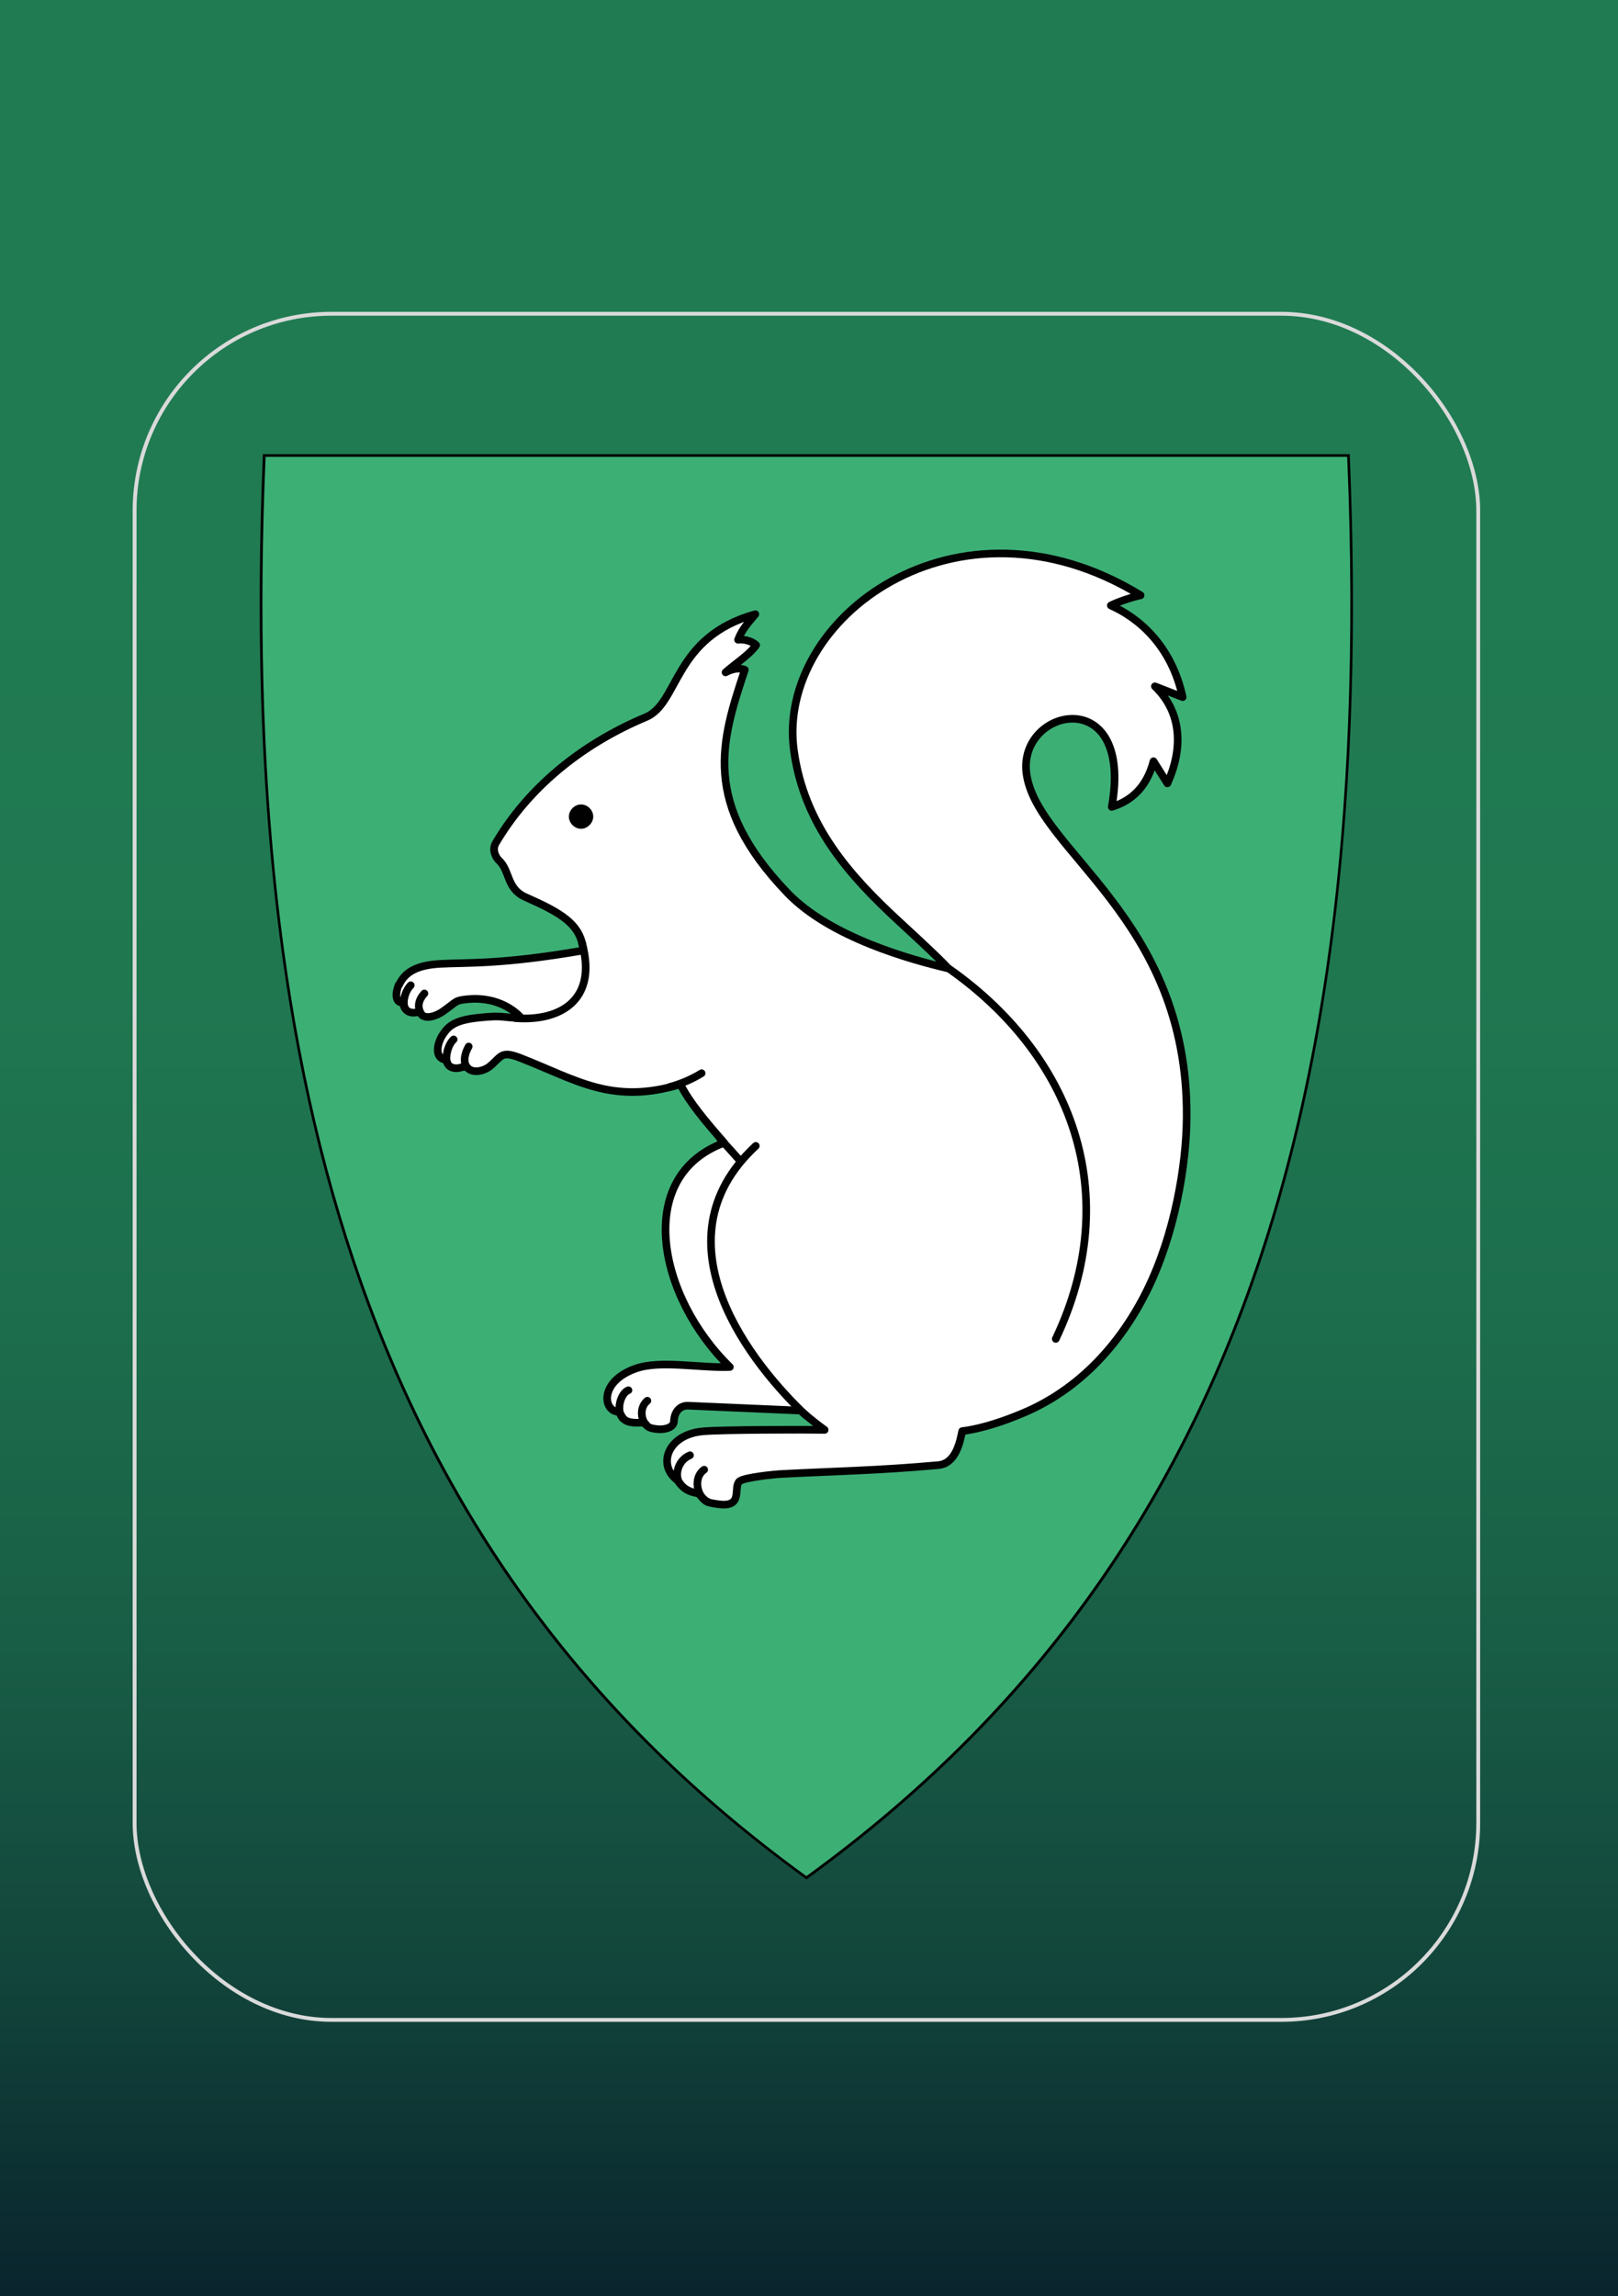 <?xml version="1.0" encoding="UTF-8"?>
<svg id="Laag_1" xmlns="http://www.w3.org/2000/svg" xmlns:xlink="http://www.w3.org/1999/xlink" viewBox="0 0 209.76 297.64">
  <rect x="0" y="0" width="209.76" height="297.64" fill="#808080" stroke="none"/>
  <defs>
    <style>
      .cls-1 {
        stroke-linecap: round;
      }

      .cls-1, .cls-2 {
        stroke: #010101;
        stroke-width: .99px;
      }

      .cls-1, .cls-3 {
        fill: none;
      }

      .cls-4 {
        fill: #3caf75;
      }

      .cls-5 {
        fill: #010101;
      }

      .cls-2 {
        fill: #fff;
        stroke-linejoin: round;
      }

      .cls-6 {
        fill: url(#Naamloos_verloop_2);
      }

      .cls-3 {
        stroke: #dadada;
        stroke-miterlimit: 10;
        stroke-width: .5px;
      }
    </style>
    <linearGradient id="Naamloos_verloop_2" data-name="Naamloos verloop 2" x1="104.54" y1="-1.83" x2="104.54" y2="304.32" gradientUnits="userSpaceOnUse">
      <stop offset=".23" stop-color="#207b52"/>
      <stop offset=".42" stop-color="#1f7750"/>
      <stop offset=".57" stop-color="#1c6d4c"/>
      <stop offset=".71" stop-color="#185c45"/>
      <stop offset=".84" stop-color="#12453b"/>
      <stop offset=".97" stop-color="#0a262e"/>
      <stop offset="1" stop-color="#081e2b"/>
    </linearGradient>
  </defs>
  <rect class="cls-6" x="-4.59" y="-1.83" width="218.27" height="306.14"/>
  <rect class="cls-3" x="17.45" y="40.67" width="174.19" height="221.15" rx="25.53" ry="25.53"/>
  <g>
    <path id="path8" class="cls-4" d="M104.56,243.49c27.5-19.95,46.36-45.16,57.64-77.03,10.23-28.9,14.33-63.93,12.55-107.08v-.17H34.18v.17c-1.79,43.15,2.32,78.17,12.54,107.08,11.28,31.88,30.13,57.08,57.64,77.03l.1.07.1-.07h0Z"/>
    <path id="path10" class="cls-5" d="M34.43,59.22c-3.36,81.21,13.42,142.83,70.11,183.96,31.26-22.68,50.39-51.59,60.69-86.59.77-2.62,1.5-5.28,2.17-7.97,4.24-16.91,6.58-35.16,7.36-54.75.44-11.12.39-22.68-.11-34.66H34.43M34.09,58.87h140.9v.34c1.8,43.17-2.31,78.22-12.54,107.14-11.29,31.92-30.16,57.14-57.7,77.12l-.21.15-.21-.15c-27.53-19.98-46.41-45.2-57.7-77.12-10.23-28.92-14.34-63.97-12.56-107.14v-.34h.01,0Z"/>
    <path id="path4346" class="cls-2" d="M51.7,127.63c-.44.99-.51,2.35.48,2.32.33-.04.04-.33.11.19.04.33.37,1.29,1.62,1.1.7-.11.3-.44.59.07.55.99,2.17.33,2.94-.22,1.91-1.36,1.51-1.4,3.24-1.58,3.35-.3,5.7,1.1,6.92,2.46-2.65-.07-2.24-.4-5.44-.07-3.05.3-3.97,1.03-4.71,2.14-.81,1.18-1.1,2.94.11,3.28.51.15.3.74.99,1.03,1.07.4,1.51-.4,2.1.11.77.74,2.21.3,2.87-.26,1.51-1.25,1.4-2.06,3.94-1.07,7.28,2.83,11.85,6.11,20.75,3.42,1.14,2.32,3.31,4.86,5.67,7.58-11.7,4.34-8.64,19.9.74,29.06-3.94.15-8.97-.92-12.18.19-4.6,1.62-4.3,5.23-2.5,5.59,1.03.22.19,1.55,2.98,1.44,1.4-.07.22.7,2.5.85.63.04,1.91-.15,1.95-1.03.04-1.25.81-2.1,1.91-2.02l14.5.63s1.44,1.29,3.13,2.5c-2.24-.04-13.28-.04-15.78.19-4.53.4-5.92,4.27-3.42,6.25.48.37.7,1.47,2.83,1.8,1.07,1.07.74,1.14,2.61,1.4,3.31.44,1.84-2.17,2.72-2.98.63-.51,4.64-.92,5.59-.95,6.29-.33,12.47-.44,20.19-1.14,2.35-.22,2.83-3.24,3.09-4.41,2.69-.33,5.7-1.4,8.02-2.39,7.1-3.02,12.43-8.79,15.89-15.75,3.68-7.39,5.15-16.41,5.19-22.52.22-25.97-19.53-34.58-20.78-44.66-1.03-8.5,13.94-11.66,11.07,4.41,3.24-.99,4.74-3.35,5.41-5.92l1.8,2.87c1.99-4.34,1.99-9.12-1.62-12.58l3.6,1.4c-1.47-6.77-5.78-10.3-9.31-11.88.77-.4,2.54-1.03,3.86-1.32-23.84-14.6-47.27,3.05-44.95,20.09,1.32,9.75,7.32,16.37,13.72,22.26,6.88,6.33,6.22,6,6.22,6-4.64-1.1-15.23-3.97-20.78-9.78-11.18-11.66-8.57-19.72-5.52-28.91-.88-.37-1.88,0-2.5.33,1.32-1.18,3.05-2.24,3.97-3.53-.66-.63-1.77-.77-2.35-.7.55-1.44,1.44-2.32,2.24-3.31-10.67,2.98-9.86,11.55-14.2,13.35-8.42,3.53-15.27,9.2-19.46,16.34-.51.88.04,1.88.44,2.24,1.44,1.36.95,3.64,3.42,4.74,4.64,2.06,7.17,3.49,7.51,6.92-10.6,1.84-15.12,1.55-18.5,1.73-2.94.15-4.6.99-5.37,2.69l-.05.07Z"/>
    <path id="path4348" class="cls-5" d="M76.91,105.85c0,.81-.74,1.58-1.58,1.58s-1.58-.74-1.58-1.58.74-1.58,1.58-1.58,1.58.74,1.58,1.58Z"/>
    <path id="path4350" class="cls-1" d="M75.47,122.29c2.02,7.38-2.91,10.13-8.65,9.68"/>
    <path id="path4352" class="cls-1" d="M122.55,125.23c16.59,11.41,23.19,29.67,14.32,48.32"/>
    <path id="path4354" class="cls-1" d="M104.53,183.51c-6.77-6.37-20.01-22.48-6.55-34.98"/>
    <path id="path4356" class="cls-1" d="M96,150.51l-2.65-2.94"/>
    <path id="path4358" class="cls-1" d="M90.96,139.11c-1.25.77-2.61,1.36-4.19,1.8"/>
    <path id="path4360" class="cls-1" d="M52.48,130.62c-.34-.74.04-2.18.77-2.91"/>
    <path id="path4362" class="cls-1" d="M55.02,128.77c-.99,1.07-.84,2.1-.31,2.79"/>
    <path id="path4364" class="cls-1" d="M58.81,134.73c-.74.66-1.15,2.36-.82,3.02"/>
    <path id="path4366" class="cls-1" d="M60.76,135.65c-.55.95-.77,2.14-.14,2.77"/>
    <path id="path4368" class="cls-1" d="M81.47,180.2c-.99.37-1.65,2.58-.74,3.64"/>
    <path id="path4370" class="cls-1" d="M83.93,181.56c-.95.77-.92,2.21-.22,3.09"/>
    <path id="path4372" class="cls-1" d="M89.45,188.63c-1.69.7-2.02,2.79-1.29,3.68"/>
    <path id="path4374" class="cls-1" d="M91.29,190.5c-1.4.95-1.04,3.46.46,4.18"/>
  </g>
</svg>